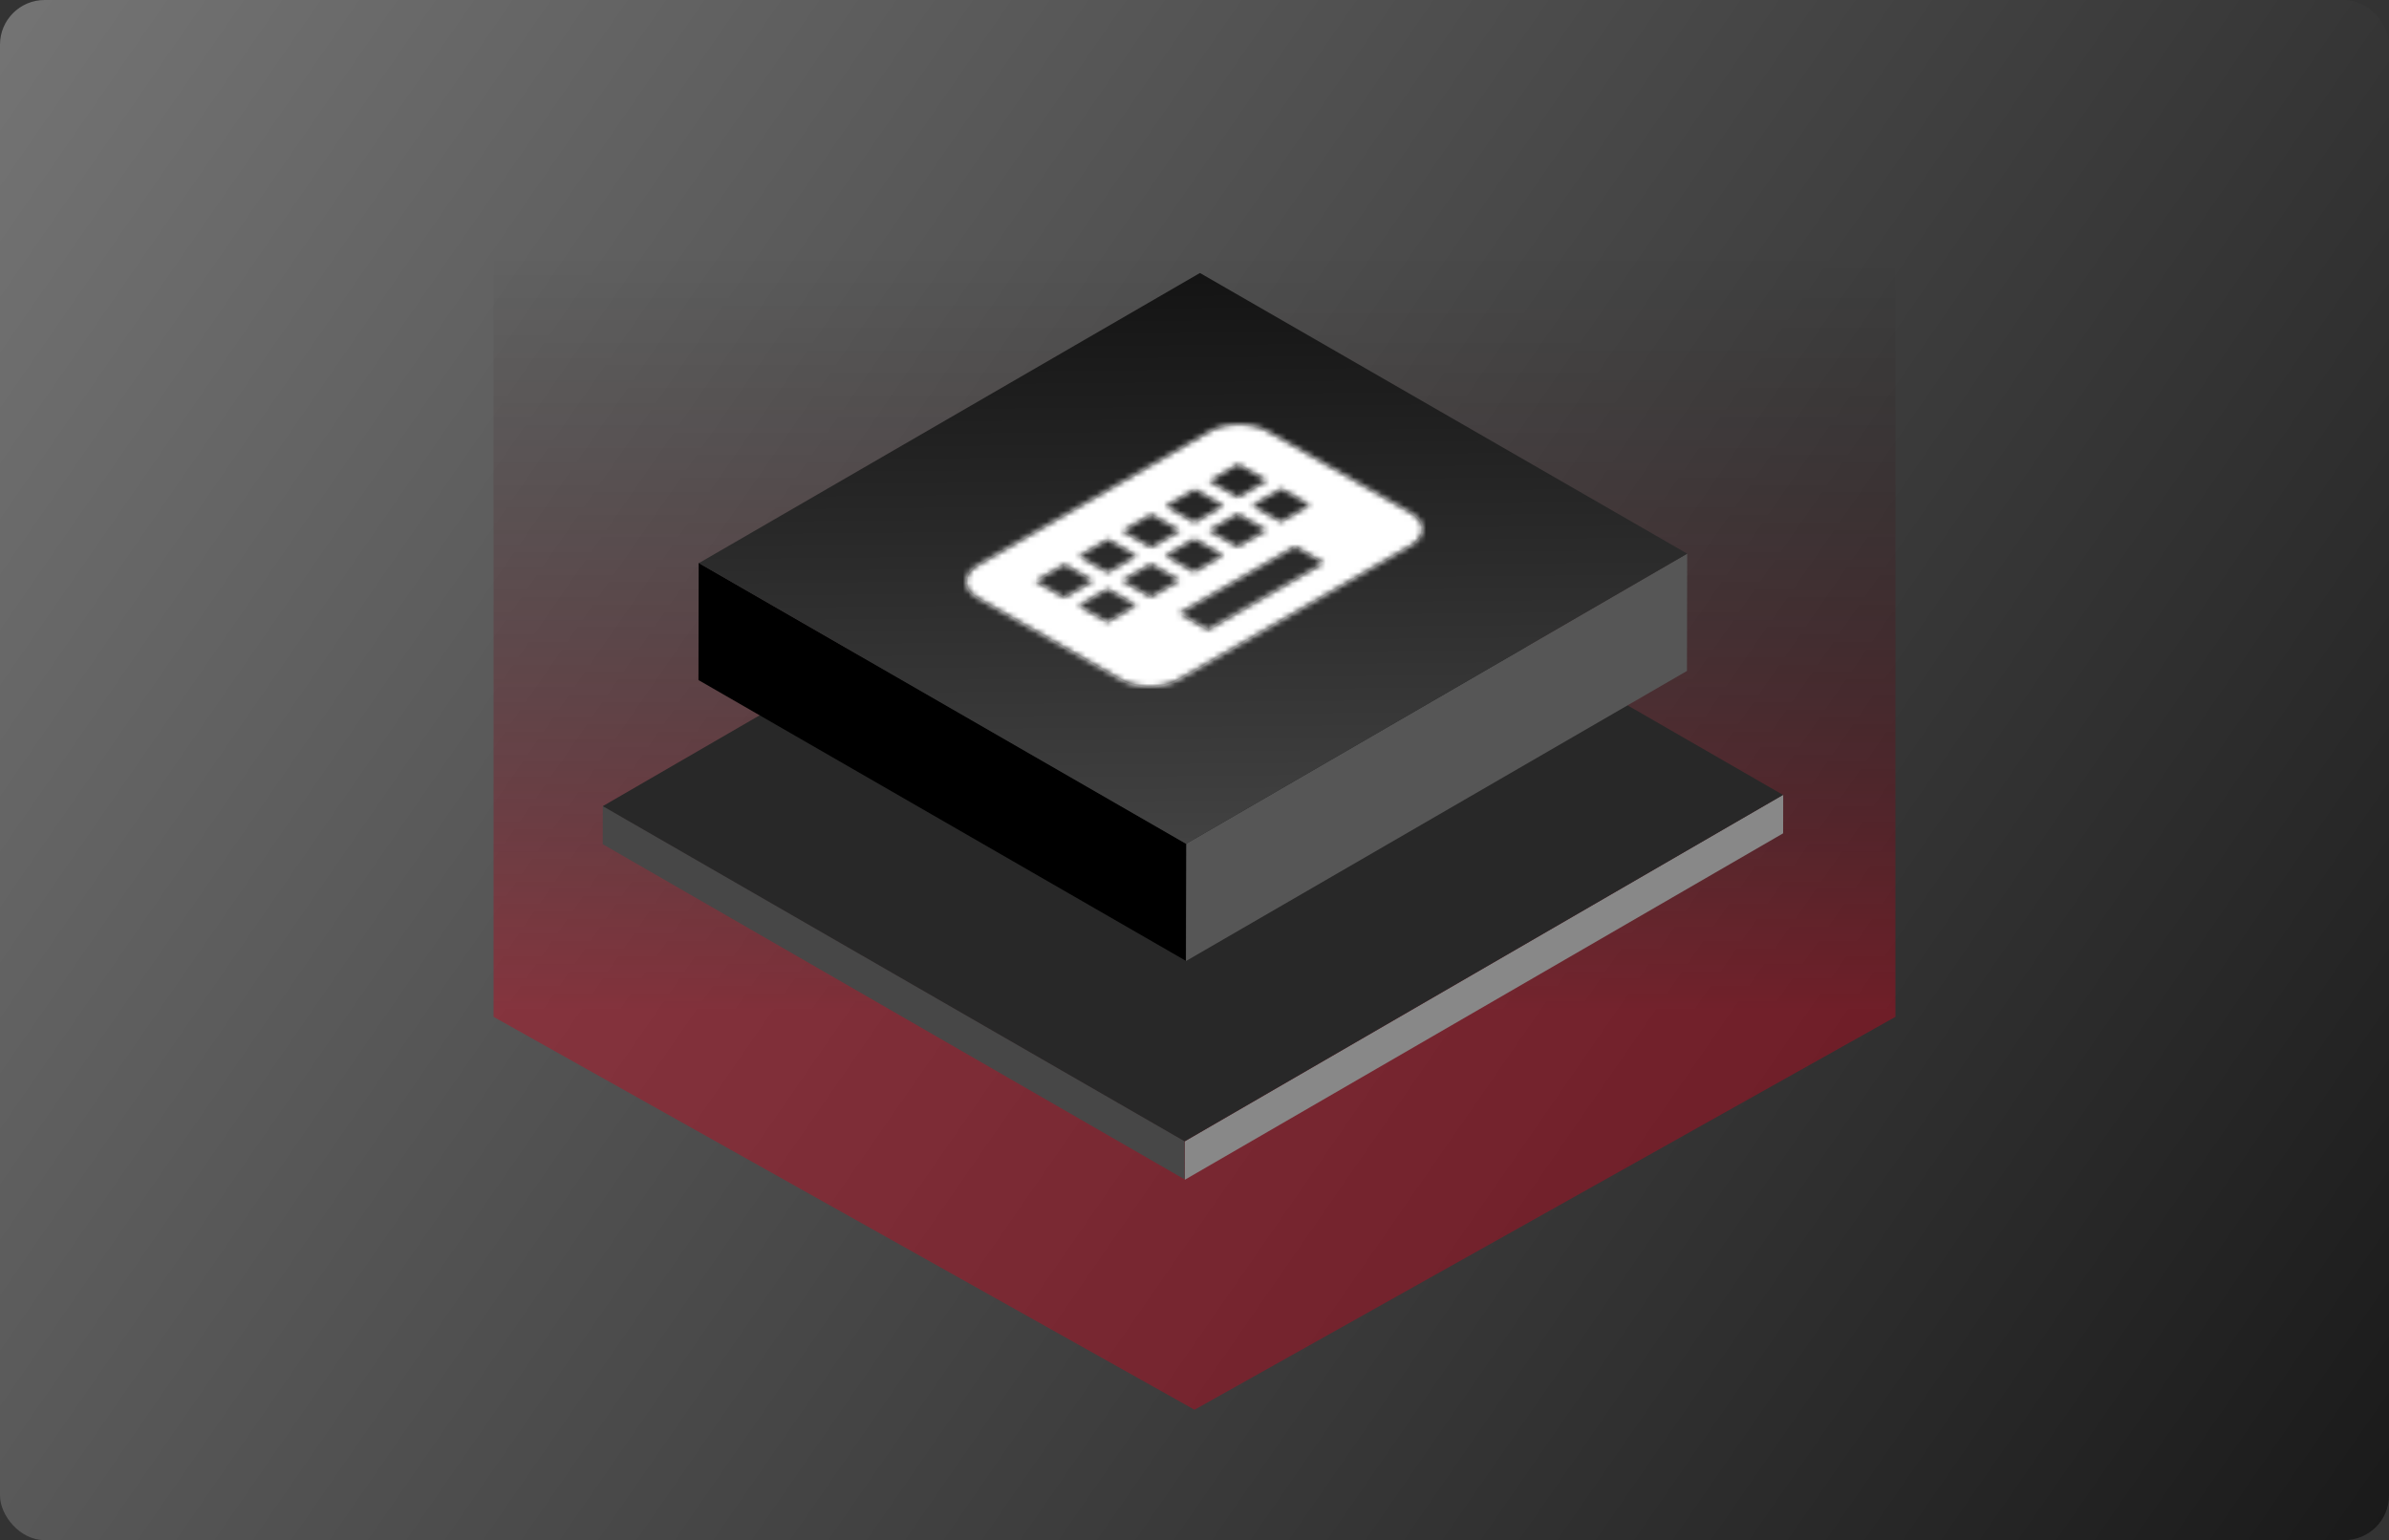 <svg fill="none" height="276" viewBox="0 0 428 276" width="428" xmlns="http://www.w3.org/2000/svg" xmlns:xlink="http://www.w3.org/1999/xlink"><rect x="0" y="0" width="428" height="276" fill="#333333" stroke="none"/><linearGradient id="a" gradientUnits="userSpaceOnUse" x1="-12" x2="439" y1="6" y2="318"><stop offset="0" stop-color="#757575"/><stop offset="1" stop-color="#141414"/></linearGradient><linearGradient id="b" gradientUnits="userSpaceOnUse" x1="214.263" x2="214.263" y1="44.684" y2="253.105"><stop offset="0" stop-opacity="0"/><stop offset=".656" stop-color="#ce021b"/></linearGradient><linearGradient id="c" gradientUnits="userSpaceOnUse" x1="-51.5" x2="48.49" y1="50.017" y2="152.972"><stop offset="0" stop-color="#424242"/><stop offset="1" stop-color="#141414"/></linearGradient><clipPath id="d"><rect height="276" rx="8" width="428"/></clipPath><mask id="e" height="48" maskUnits="userSpaceOnUse" width="82" x="173" y="76"><path clip-rule="evenodd" d="m175.224 101.259 41.494-23.95c2.853-1.647 7.5-1.676 10.327-.065l25.7 14.643c2.827 1.611 2.806 4.276-.047 5.922l-41.494 23.95c-2.853 1.646-7.5 1.675-10.327.065l-25.674-14.658c-2.827-1.611-2.832-4.261.021-5.907zm31.051-9.079-5.187 2.994 5.14 2.929 5.187-2.994zm2.523 7.386 5.187-2.994 5.14 2.929-5.187 2.994zm-10.304-2.896-5.186 2.994 5.14 2.929 5.186-2.994zm2.524 7.386 5.186-2.994 5.14 2.929-5.186 2.993zm-2.641 7.419 5.187-2.994-5.14-2.928-5.187 2.993zm-2.523-7.387-5.187 2.994-5.14-2.929 5.187-2.994zm20.583 8.753 20.747-11.975-5.14-2.928-20.747 11.975zm10.468-17.831-5.187 2.994-5.14-2.929 5.187-2.994zm-12.897-1.399 5.187-2.994-5.14-2.929-5.187 2.994zm20.677-3.092-5.187 2.994-5.14-2.929 5.187-2.994zm-12.897-1.399 5.187-2.994-5.14-2.929-5.187 2.994z" fill="#fff" fill-rule="evenodd"/></mask><g clip-path="url(#d)"><rect fill="url(#a)" height="276" rx="8" width="428"/><path d="m214-29 125.574 70.408v140.816l-125.574 70.408-125.574-70.408v-140.816z" fill="url(#b)" fill-opacity=".4"/><path d="m0 0h123.913v6.903h-123.913z" fill="#888" transform="matrix(.865 -.501 -.002 1 212.285 204.514)"/><path d="m0 0h120.376v6.891h-120.376z" fill="#474747" transform="matrix(.866 .499 .002 -1 107.98 151.281)"/><path d="m0 0h123.921v120.376h-123.921z" fill="#282828" transform="matrix(.865 -.501 -.866 -.499 212.237 204.533)"/><path d="m0 0h103.755v21.018h-103.755z" fill="#565656" transform="matrix(.865 -.501 -.002 1 212.521 151.2)"/><path d="m0 0h100.822v21.009h-100.822z" fill="#000" transform="matrix(.866 .499 .002 -1 125.133 121.869)"/><path d="m0 0h103.792v100.802h-103.792z" fill="url(#c)" transform="matrix(.865 -.501 -.866 -.499 212.49 151.221)"/><path clip-rule="evenodd" d="m175.224 101.259 41.494-23.95c2.853-1.647 7.5-1.676 10.327-.065l25.7 14.643c2.827 1.611 2.806 4.276-.047 5.922l-41.494 23.95c-2.853 1.646-7.5 1.675-10.327.065l-25.674-14.658c-2.827-1.611-2.832-4.261.021-5.907zm31.051-9.079-5.187 2.994 5.14 2.929 5.187-2.994zm2.523 7.386 5.187-2.994 5.14 2.929-5.187 2.994zm-10.304-2.896-5.186 2.994 5.14 2.929 5.186-2.994zm2.524 7.386 5.186-2.994 5.14 2.929-5.186 2.993zm-2.641 7.419 5.187-2.994-5.14-2.928-5.187 2.993zm-2.523-7.387-5.187 2.994-5.14-2.929 5.187-2.994zm20.583 8.753 20.747-11.975-5.14-2.928-20.747 11.975zm10.468-17.831-5.187 2.994-5.14-2.929 5.187-2.994zm-12.897-1.399 5.187-2.994-5.14-2.929-5.187 2.994zm20.677-3.092-5.187 2.994-5.14-2.929 5.187-2.994zm-12.897-1.399 5.187-2.994-5.14-2.929-5.187 2.994z" fill="#000" fill-rule="evenodd"/><g mask="url(#e)"><path d="m0 0h263.505v260.292h-263.505z" fill="#fff" transform="matrix(.866 -.5 .869 .495 -13.229 100.967)"/></g></g></svg>